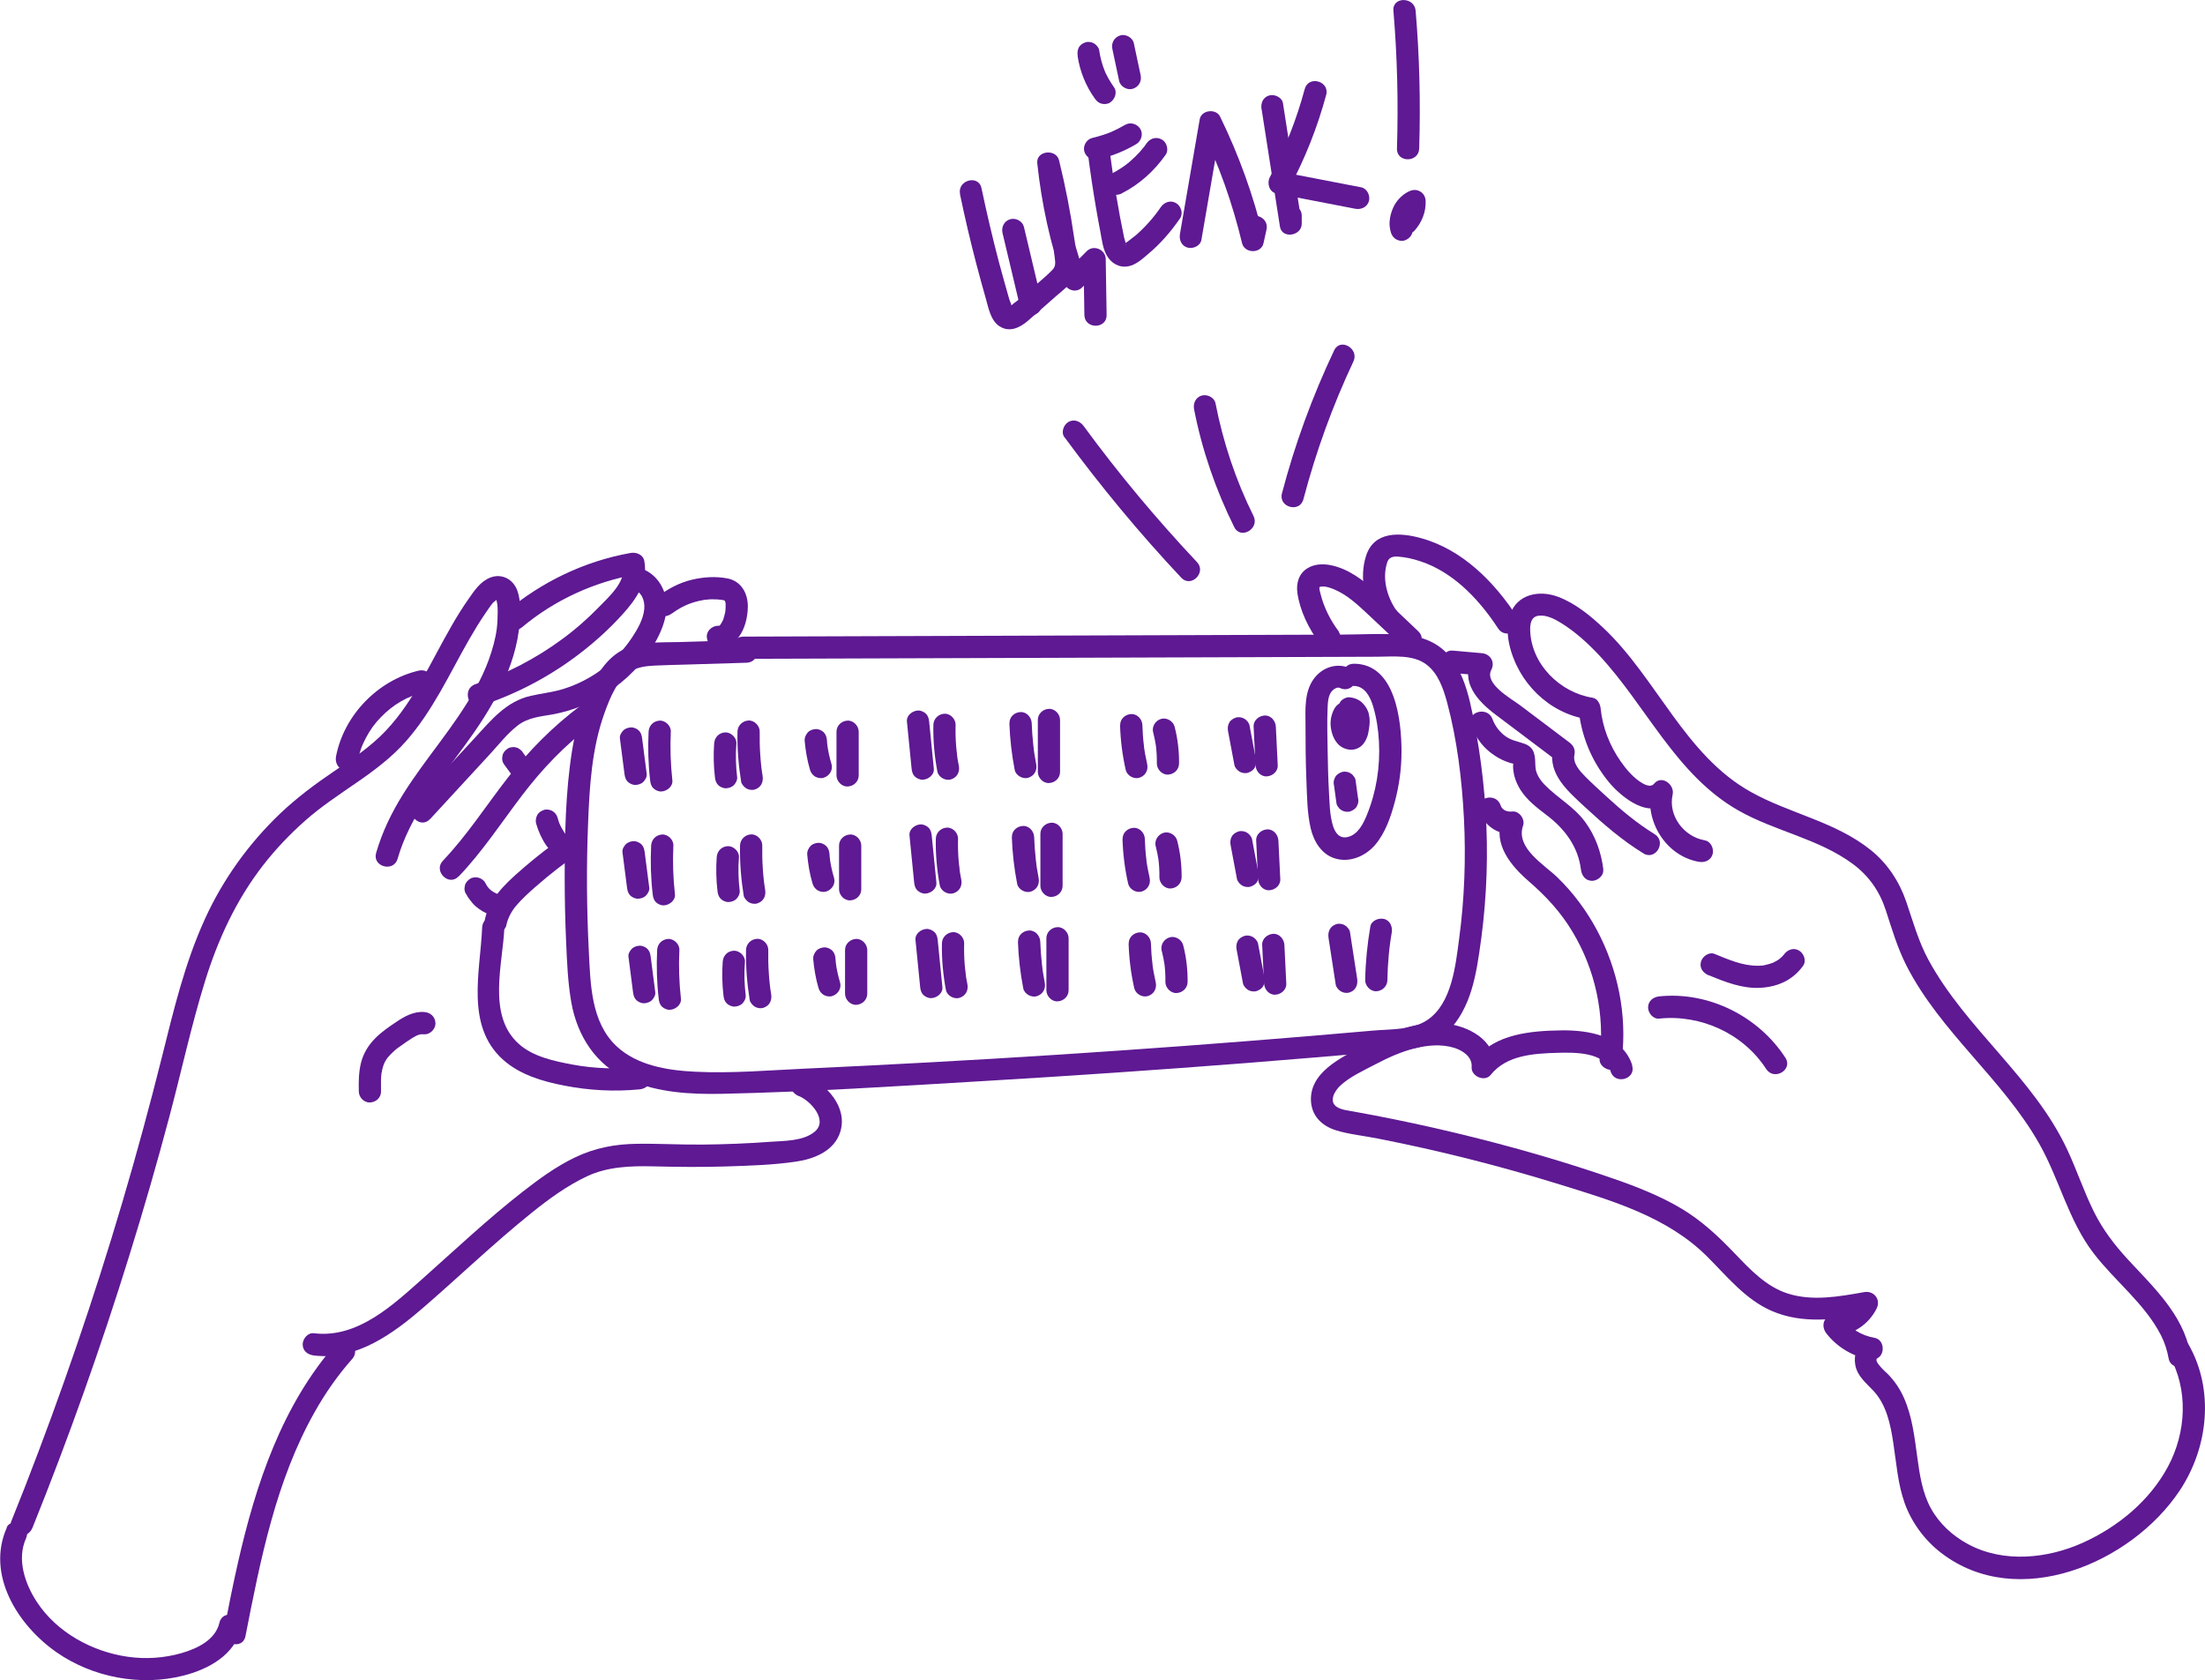 <?xml version="1.0" encoding="UTF-8"?> <svg xmlns="http://www.w3.org/2000/svg" id="_Слой_2" data-name="Слой 2" viewBox="0 0 198.44 151.23"><defs><style> .cls-1 { fill: #5e1993; } </style></defs><g id="_Слой_1-2" data-name="Слой 1"><g><path class="cls-1" d="m2.93,137.49c3.24-8.05,6.15-16.23,8.72-24.52,1.28-4.12,2.48-8.27,3.59-12.45s1.97-8.19,3.21-12.2c1.16-3.75,2.8-7.31,5.22-10.43,1.14-1.47,2.43-2.82,3.82-4.05s3.04-2.32,4.62-3.41,3.16-2.27,4.44-3.73c1.19-1.35,2.17-2.87,3.07-4.43s1.71-3.17,2.61-4.73c.45-.78.91-1.55,1.42-2.29.23-.33.45-.68.71-.99.08-.09.4-.29.42-.39l.08-.05h-.13c-.02-.13-.06-.01-.06.01-.03.1.08.45.09.57.02.21.03.43.03.64,0,.51-.02,1.03-.08,1.53-.12.95-.39,1.88-.71,2.78-.66,1.83-1.67,3.53-2.76,5.14-2.15,3.17-4.75,6.07-6.37,9.57-.41.88-.75,1.78-1.02,2.71-.36,1.24,1.57,1.77,1.93.53,1.12-3.87,3.73-7.03,6.06-10.22s4.63-6.94,4.93-11.09c.07-.91.1-1.99-.22-2.85-.37-1-1.38-1.55-2.41-1.16-.9.34-1.45,1.18-1.98,1.94s-1.03,1.55-1.49,2.36c-1.86,3.2-3.35,6.72-5.91,9.45-1.39,1.48-3.07,2.59-4.74,3.72s-3.3,2.35-4.77,3.74c-2.84,2.7-5.19,5.96-6.81,9.53-1.81,3.96-2.81,8.19-3.86,12.39s-2.28,8.74-3.56,13.07c-2.56,8.67-5.49,17.22-8.77,25.64-.41,1.04-.82,2.08-1.24,3.12-.2.5.22,1.1.7,1.23.57.16,1.03-.2,1.23-.7h0Z"></path><path class="cls-1" d="m32.16,68.61c.08-.41.19-.82.33-1.22.03-.1.07-.19.11-.28.02-.05.04-.09.06-.14-.03.07-.03.07,0,0,.08-.18.17-.37.26-.54.42-.78.78-1.28,1.35-1.87,1.11-1.15,2.41-1.91,3.95-2.27.53-.12.84-.72.7-1.23-.15-.54-.7-.82-1.23-.7-3.68.86-6.73,4-7.45,7.72-.1.53.15,1.08.7,1.23.49.13,1.13-.17,1.23-.7h0Z"></path><path class="cls-1" d="m46.94,56.49c2.96-2.49,6.54-4.12,10.35-4.8l-1.23-.7c.27,1.39-1.29,2.75-2.15,3.64-1.01,1.04-2.11,2.01-3.28,2.87-2.38,1.76-5.03,3.14-7.84,4.08-1.22.4-.69,2.34.53,1.93,3.25-1.08,6.29-2.69,8.99-4.79,1.33-1.03,2.58-2.17,3.71-3.42,1.23-1.36,2.33-2.91,1.96-4.83-.11-.56-.73-.79-1.23-.7-4.15.74-8.01,2.6-11.23,5.31-.99.83.44,2.24,1.41,1.41h0Z"></path><path class="cls-1" d="m67.21,57.61c-2.03.06-4.05.12-6.08.18-1.76.05-3.78-.1-5.35.85-1.39.85-2.22,2.34-2.85,3.8-.71,1.65-1.16,3.37-1.45,5.14-.59,3.72-.65,7.54-.66,11.3,0,1.97.04,3.95.13,5.92.08,1.8.15,3.61.46,5.39.54,3.08,2.23,5.69,5.13,6.98,2.64,1.18,5.62,1.34,8.47,1.28,7.79-.17,15.6-.68,23.38-1.14,7.93-.47,15.86-1.01,23.78-1.63,4.04-.32,8.09-.66,12.13-1.01,1.73-.15,3.64-.16,5.15-1.15,1.23-.81,2.04-2.03,2.6-3.37s.85-2.88,1.07-4.36c.29-1.89.49-3.79.6-5.7.22-3.8.06-7.61-.44-11.38-.25-1.85-.56-3.7-.99-5.52-.34-1.43-.83-2.87-1.76-4.03-1.04-1.31-2.5-1.88-4.14-2.02-1.89-.15-3.82-.03-5.71-.02-15.94.05-31.88.11-47.81.16-1.99,0-3.98.01-5.98.02-1.29,0-1.29,2,0,2,15.19-.05,30.38-.1,45.57-.15,3.82-.01,7.64-.03,11.46-.04,1.46,0,3.26-.23,4.49.73,1.03.8,1.49,2.16,1.82,3.37.91,3.4,1.34,6.97,1.52,10.48s.05,7.21-.43,10.77c-.32,2.4-.65,5.86-2.87,7.35-1.37.92-3.31.81-4.88.95-1.9.17-3.79.33-5.69.49-7.55.63-15.1,1.19-22.66,1.68-7.56.49-15.12.9-22.69,1.25-3.32.15-6.69.45-10.02.28-2.44-.12-5.18-.56-7.03-2.3-2.31-2.17-2.34-5.63-2.49-8.58-.19-3.78-.22-7.56-.07-11.34.13-3.42.33-6.92,1.52-10.17.47-1.28,1.12-2.93,2.35-3.66.63-.38,1.37-.46,2.09-.5.91-.05,1.83-.06,2.74-.09,1.86-.06,3.72-.11,5.58-.17,1.28-.04,1.29-2.04,0-2h0Z"></path><path class="cls-1" d="m95.8,39.35c3.25,4.42,6.75,8.65,10.51,12.65.88.94,2.3-.48,1.41-1.41-3.64-3.87-7.06-7.96-10.2-12.25-.32-.43-.87-.65-1.37-.36-.43.25-.68.93-.36,1.37h0Z"></path><path class="cls-1" d="m112.81,46.44c-1.6-3.21-2.73-6.62-3.42-10.14-.1-.53-.74-.83-1.23-.7-.55.15-.8.7-.7,1.23.72,3.69,1.95,7.26,3.62,10.62.57,1.15,2.3.14,1.73-1.01h0Z"></path><path class="cls-1" d="m117.3,44.94c1.12-4.26,2.62-8.41,4.5-12.4.55-1.16-1.18-2.17-1.73-1.01-1.96,4.14-3.54,8.45-4.7,12.88-.33,1.25,1.6,1.78,1.93.53h0Z"></path><path class="cls-1" d="m121.61,60.2c-1.22-.62-2.64-.16-3.41.95-.82,1.17-.72,2.7-.71,4.07,0,1.66.01,3.32.08,4.99.06,1.44.06,2.95.39,4.36.28,1.18.98,2.34,2.2,2.7,1.32.4,2.74-.22,3.6-1.23.92-1.08,1.41-2.53,1.77-3.88.39-1.46.6-2.98.6-4.49,0-2.78-.53-7.94-4.3-7.93-1.29,0-1.29,2,0,2,.98,0,1.48.97,1.73,1.79.32,1.05.48,2.14.54,3.23.12,2.25-.24,4.54-1.1,6.62-.32.78-.8,1.73-1.69,1.95-.78.2-1.18-.4-1.37-1.07-.28-.96-.28-2-.34-2.98-.07-1.25-.1-2.51-.12-3.77s-.06-2.58,0-3.86c.02-.47.06-1.07.38-1.44.15-.17.48-.41.72-.29,1.15.58,2.16-1.15,1.01-1.73h0Z"></path><path class="cls-1" d="m120.17,63.65c-.33.51-.48,1.17-.41,1.77.09.73.4,1.53,1.1,1.88.47.23,1,.26,1.46-.02.37-.22.58-.58.73-.98.08-.22.11-.45.15-.68.07-.45.1-.85,0-1.3-.07-.37-.28-.73-.54-1-.33-.35-.76-.52-1.23-.56-.24-.02-.54.13-.71.29-.17.17-.3.46-.29.71s.1.53.29.71.43.27.71.29h.04c-.09,0-.18-.02-.27-.03.06,0,.12.02.18.05l-.24-.1c.07.03.13.07.19.11l-.2-.16c.06.05.11.1.16.16l-.16-.2c.06.08.12.17.16.27l-.1-.24c.04.11.07.22.09.34l-.04-.27c.02.21.01.41-.02.62l.04-.27c-.04.27-.08.55-.18.8l.1-.24c-.03.07-.06.13-.11.19l.16-.2s-.06.07-.09.1l.2-.16s-.07.05-.12.07l.24-.1s-.07.02-.11.03l.27-.04s-.08,0-.12,0l.27.04s-.08-.02-.11-.03l.24.1c-.06-.03-.12-.06-.18-.1l.2.16c-.07-.05-.12-.12-.18-.18l.16.2c-.07-.09-.12-.19-.17-.29l.1.24c-.06-.15-.1-.29-.12-.45l.04.27c-.02-.17-.02-.34,0-.51l-.04.27c.02-.17.07-.33.13-.49l-.1.24c.04-.09.09-.18.14-.26.28-.44.11-1.12-.36-1.37-.5-.26-1.07-.11-1.37.36h0Z"></path><path class="cls-1" d="m120.06,70.72l.22,1.61c.03.13.09.24.18.34.07.11.16.19.28.26.21.13.53.18.77.1s.48-.23.6-.46l.1-.24c.05-.18.05-.35,0-.53l-.22-1.61c-.03-.13-.09-.24-.18-.34-.07-.11-.16-.19-.28-.26-.21-.13-.53-.18-.77-.1s-.48.23-.6.46l-.1.24c-.05.18-.05.35,0,.53h0Z"></path><path class="cls-1" d="m38.7,73.73c1.8-1.95,3.6-3.91,5.4-5.86.79-.86,1.56-1.85,2.49-2.57s2.01-.8,3.09-.99c4-.7,7.75-3.37,9.57-7.03.57-1.16.97-2.5.59-3.79-.33-1.14-1.19-2.09-2.35-2.38-1.25-.31-1.78,1.62-.53,1.93.79.2,1.09,1.03,1.02,1.78-.09.93-.6,1.8-1.1,2.56-.96,1.46-2.28,2.69-3.78,3.57-.77.45-1.58.81-2.43,1.07-.95.29-1.94.39-2.91.61-2.19.5-3.53,2.15-4.98,3.73-1.83,1.98-3.66,3.97-5.49,5.95-.87.95.54,2.36,1.41,1.41h0Z"></path><path class="cls-1" d="m60.53,55.18c-.1.08.15-.11.18-.13.09-.06.17-.12.26-.17.19-.12.39-.23.6-.33.3-.15.62-.27,1.04-.39.22-.06.44-.11.67-.15.05,0,.1-.02.16-.03-.09.01-.08.01.05,0,.1,0,.21-.02.31-.03.21-.01.42-.02.63,0,.11,0,.21,0,.31.02.07,0,.14.01.21.02-.07-.01-.07,0,0,0,.05,0,.28.06.23.05-.05-.03-.03-.01.07.04-.07-.06-.06-.05.01.03l-.05-.06c.05.1.06.1.02,0,.04.08.05.18.07.26.06.26,0-.16,0,.11,0,.09,0,.19,0,.28s-.01.18-.02.28c-.01.12-.01.12,0,.01,0,.05-.02.09-.02.14-.04.2-.1.39-.16.59s.06-.09-.04.11c-.04.08-.08.16-.13.24s-.1.16-.15.23c.12-.16-.05.04-.08.07-.03.04-.21.18-.07.08-.05.04-.1.07-.15.1.22-.12.44-.11.66,0l.36.36-.03-.04.14.5v-.05c-.03-.52-.44-1.03-1-1-.52.02-1.03.44-1,1,.05.81.81,1.33,1.58,1.08.54-.17.96-.62,1.29-1.06.57-.76.81-1.8.82-2.74.01-1.19-.59-2.3-1.84-2.54-1.05-.2-2.16-.13-3.2.12-1.17.28-2.22.85-3.16,1.59-.42.34-.35,1.06,0,1.41.42.42.99.34,1.41,0h0Z"></path><path class="cls-1" d="m41.28,78.89c2.13-2.23,3.82-4.82,5.68-7.27s3.9-4.57,6.29-6.37c.43-.32.65-.86.36-1.37-.25-.42-.93-.69-1.37-.36-2.49,1.87-4.67,4.07-6.58,6.53s-3.63,5.14-5.8,7.42c-.89.93.53,2.35,1.41,1.41h0Z"></path><path class="cls-1" d="m45.57,83.27c.14-.66.47-1.26.89-1.76.52-.61,1.12-1.15,1.72-1.68,1.33-1.17,2.73-2.25,4.19-3.24.45-.3.64-.88.36-1.37-.26-.44-.92-.66-1.37-.36-1.64,1.12-3.21,2.33-4.7,3.65-1.31,1.15-2.64,2.47-3.02,4.24-.11.53.16,1.08.7,1.23.5.14,1.11-.17,1.23-.7h0Z"></path><path class="cls-1" d="m43.39,83.49c-.16,3.93-1.52,8.82,1.86,11.87,1.51,1.37,3.56,1.97,5.52,2.35,2.24.44,4.52.56,6.79.34.54-.05,1-.42,1-1,0-.5-.46-1.05-1-1-2.01.19-4.04.14-6.03-.23-1.65-.31-3.58-.71-4.86-1.88-2.85-2.57-1.41-7.18-1.28-10.46.05-1.29-1.95-1.28-2,0h0Z"></path><path class="cls-1" d="m71.92,98.66c1.04.44,2.63,2.17,1.4,3.2-1.03.86-2.75.82-4.01.91-2.02.15-4.05.23-6.08.25s-3.96-.1-5.94-.07-3.78.38-5.53,1.22-3.25,1.95-4.73,3.1c-3.1,2.42-5.98,5.13-8.91,7.74-2.73,2.42-5.92,5.48-9.88,4.99-.54-.07-1,.51-1,1,0,.6.46.93,1,1,3.85.48,7.2-2,9.94-4.38,3.22-2.79,6.31-5.76,9.63-8.43,1.56-1.26,3.23-2.48,5.05-3.33s3.89-.93,5.92-.88c2.17.05,4.34.08,6.51.01s4.27-.13,6.37-.44c1.62-.24,3.43-.96,3.96-2.67.7-2.26-1.27-4.33-3.18-5.14-.5-.21-1.1.23-1.23.7-.16.58.2,1.02.7,1.23h0Z"></path><path class="cls-1" d="m30.28,120.9c-4.89,5.54-7.25,12.65-8.86,19.73-.46,2.03-.87,4.07-1.26,6.11-.25,1.26,1.68,1.8,1.93.53,1.35-6.89,2.74-14,6.23-20.18.96-1.71,2.08-3.31,3.38-4.78.85-.96-.56-2.38-1.41-1.41h0Z"></path><path class="cls-1" d="m.62,137.48c-1.9,4.26.99,8.81,4.46,11.23,3.27,2.28,7.59,3.09,11.45,2.1,2.2-.56,4.59-1.84,5.15-4.23.29-1.25-1.64-1.79-1.93-.53-.36,1.56-2,2.33-3.41,2.74-1.56.45-3.23.56-4.84.33-3.22-.46-6.4-2.2-8.2-4.96-1.05-1.61-1.8-3.8-.97-5.67.22-.49.14-1.07-.36-1.37-.43-.25-1.15-.14-1.37.36h0Z"></path><path class="cls-1" d="m34.29,98.22c0-.35-.01-.71,0-1.06,0-.18.02-.35.04-.53v-.1c0,.07,0,.08.02,0,.02-.09.03-.17.05-.26.04-.17.09-.34.15-.5-.04.12.02-.05.04-.09.04-.07.07-.14.11-.21s.08-.13.13-.2c.02-.03.15-.19.04-.06.1-.12.21-.24.32-.35s.23-.22.35-.33c.05-.04.1-.08.15-.12,0,0,.24-.19.1-.08.25-.18.5-.36.75-.53.29-.2.59-.4.9-.56.04-.02.22-.1.1-.05.08-.03.16-.06.25-.08.05-.01.23-.04.09-.02.1,0,.21,0,.31,0,.52.04,1.02-.49,1-1-.03-.58-.44-.95-1-1-.94-.08-1.79.39-2.54.9-.66.44-1.32.89-1.88,1.46-.61.61-1.07,1.36-1.28,2.2s-.22,1.72-.2,2.58c0,.52.45,1.02,1,1s1.01-.44,1-1h0Z"></path><path class="cls-1" d="m41.95,80.46c.08.17.18.33.3.48.16.22.33.43.53.61.41.36.86.62,1.38.81.13.04.27.05.4.02.13,0,.26-.05.37-.12.21-.12.41-.36.46-.6.06-.26.05-.54-.1-.77l-.16-.2c-.12-.12-.27-.21-.44-.26-.05-.02-.11-.04-.16-.06l.24.1c-.23-.1-.44-.22-.64-.37l.2.16c-.19-.15-.37-.33-.52-.52l.16.2c-.11-.15-.21-.31-.3-.48-.11-.22-.37-.4-.6-.46-.24-.07-.56-.04-.77.1s-.4.34-.46.6l-.04.27c0,.18.05.35.14.5h0Z"></path><path class="cls-1" d="m48.25,74.13c.2.7.51,1.39.93,1.99.15.22.33.39.6.46.24.07.56.04.77-.1s.4-.34.46-.6.05-.55-.1-.77c-.23-.33-.43-.68-.59-1.05l.1.24c-.1-.23-.18-.46-.24-.7s-.24-.47-.46-.6-.53-.18-.77-.1-.48.23-.6.46-.17.51-.1.77h0Z"></path><path class="cls-1" d="m45.33,68.75c.27.37.54.74.81,1.11.06.12.15.21.26.28.1.09.21.15.34.18.13.04.27.05.4.02.13,0,.26-.05.37-.12.21-.14.4-.34.46-.6l.04-.27c0-.18-.05-.35-.14-.5-.27-.37-.54-.74-.81-1.11-.06-.12-.15-.21-.26-.28-.1-.09-.21-.15-.34-.18-.13-.04-.27-.05-.4-.02-.13,0-.26.05-.37.12-.21.14-.4.34-.46.6l-.04.27c0,.18.05.35.14.5h0Z"></path><path class="cls-1" d="m153.41,75.63c-1.87-.32-3.31-2.22-2.88-4.12.2-.89-.99-1.8-1.67-.97-.34.41-.98.02-1.34-.23-.65-.46-1.23-1.15-1.68-1.8-.98-1.41-1.62-3.04-1.79-4.75-.04-.4-.28-.89-.73-.96-2.91-.46-5.5-2.99-5.61-6.03-.02-.59.06-1.26.75-1.35s1.4.27,1.96.61c1.3.79,2.43,1.82,3.47,2.92,4.28,4.58,6.92,10.79,12.56,14,3.31,1.88,7.23,2.53,10.32,4.83,1.43,1.07,2.39,2.45,2.94,4.14s1.05,3.4,1.87,5.01c3.06,5.98,8.63,10.17,11.93,15.99,1.83,3.22,2.63,6.92,4.91,9.89,1.93,2.52,4.62,4.54,6.07,7.4.33.65.55,1.35.68,2.07.24,1.26,2.17.73,1.93-.53-.65-3.45-3.31-5.91-5.59-8.38-1.22-1.32-2.28-2.71-3.08-4.33-.9-1.81-1.53-3.74-2.39-5.57-3.03-6.48-9.09-10.83-12.48-17.06-.91-1.68-1.39-3.44-2-5.23s-1.67-3.44-3.2-4.67c-3.2-2.57-7.29-3.27-10.81-5.24-5.92-3.31-8.45-10.21-13.23-14.73-1.2-1.13-2.56-2.25-4.12-2.83-1.67-.62-3.66-.25-4.3,1.6-.57,1.64.06,3.69.88,5.14s2.11,2.72,3.61,3.48c.76.39,1.56.66,2.4.79l-.73-.96c.23,2.44,1.15,4.7,2.7,6.6,1.15,1.41,3.86,3.61,5.53,1.6l-1.67-.97c-.65,2.89,1.3,6.07,4.28,6.58.53.09,1.08-.14,1.23-.7.13-.48-.16-1.14-.7-1.23h0Z"></path><path class="cls-1" d="m146.9,95.9c-.84-2.69-3.93-3.19-6.38-3.16-2.71.04-5.94.3-7.76,2.58l1.71.71c.19-2.43-2.4-3.72-4.45-3.91-2.62-.24-5.17.85-7.42,2.06-1.94,1.04-4.84,2.38-4.61,5.04.12,1.31,1.05,2.15,2.26,2.52s2.52.49,3.76.74c5.51,1.08,10.97,2.46,16.33,4.12,4.75,1.47,9.72,2.92,13.32,6.52,1.77,1.77,3.41,3.83,5.76,4.86,2.85,1.25,5.94.77,8.9.24l-1.13-1.47c-.41.83-1.16,1.47-2.11,1.56s-1.25,1.01-.71,1.71c.94,1.21,2.33,2.05,3.84,2.33l-.24-1.83c-.85.45-1.17,1.44-1,2.35.18.99.97,1.61,1.62,2.3,1.19,1.27,1.55,3.05,1.8,4.72.28,1.81.4,3.67,1.02,5.4s1.79,3.34,3.31,4.5c6.88,5.26,17.07.92,21.43-5.61,2.59-3.88,3.16-9.1.78-13.22-.64-1.12-2.37-.11-1.73,1.01,1.77,3.08,1.56,6.95-.09,10.03s-4.49,5.42-7.65,6.85-7.15,1.87-10.37.12c-1.38-.75-2.56-1.83-3.32-3.21s-1.01-3.02-1.22-4.58c-.25-1.81-.45-3.64-1.19-5.33-.35-.8-.84-1.54-1.45-2.16-.13-.13-1.38-1.21-.95-1.44.72-.38.61-1.67-.24-1.83-1.22-.22-2.2-.83-2.96-1.81l-.71,1.71c1.64-.16,3.1-1.06,3.84-2.55.4-.82-.26-1.63-1.13-1.47-2.25.4-4.66.84-6.89.12-1.93-.62-3.37-2.16-4.73-3.58-1.47-1.54-2.98-2.96-4.82-4.06s-3.97-1.95-6.05-2.67c-4.72-1.64-9.54-3.01-14.4-4.17-2.42-.58-4.85-1.1-7.3-1.57-.59-.11-1.18-.22-1.78-.33-.48-.09-1.06-.14-1.48-.41-.76-.49-.19-1.45.3-1.91.87-.81,2.11-1.37,3.16-1.92,1.14-.6,2.32-1.14,3.58-1.45,1.13-.28,2.39-.39,3.52-.04.79.25,1.64.82,1.57,1.73-.07.82,1.17,1.38,1.71.71,1.43-1.79,3.89-1.93,6.01-1.99,1.48-.04,4.24-.1,4.79,1.68.38,1.23,2.31.7,1.93-.53h0Z"></path><path class="cls-1" d="m149.32,91.68c3.75-.39,7.57,1.35,9.63,4.54.7,1.08,2.43.08,1.73-1.01-2.42-3.74-6.91-5.99-11.36-5.53-.54.06-1,.42-1,1,0,.5.46,1.06,1,1h0Z"></path><path class="cls-1" d="m153.78,87.78c1.47.6,3.02,1.22,4.64,1.13s2.94-.72,3.85-1.98c.32-.44.08-1.11-.36-1.37-.5-.3-1.05-.08-1.37.36.05-.06.04-.04-.04.05-.05.05-.1.11-.15.16-.03.03-.29.25-.2.18-.11.08-.24.16-.36.22-.06.03-.13.07-.19.1.08-.03.06-.02-.06.03-.24.09-.48.15-.73.21-.12.02-.14.02-.06.02-.07,0-.15.02-.22.02-.15.01-.29.02-.44.01-1.31-.01-2.58-.57-3.78-1.06-.5-.21-1.1.22-1.23.7-.16.57.2,1.02.7,1.23h0Z"></path><path class="cls-1" d="m145.96,95.31c.48-3.98-.36-8.06-2.24-11.59-.93-1.74-2.13-3.36-3.54-4.73-1.2-1.17-3.81-2.66-3.11-4.68.2-.57-.34-1.33-.96-1.27-.45.05-.91-.09-1.07-.57-.41-1.21-2.35-.69-1.93.53s1.64,2.18,3,2.03l-.96-1.27c-.78,2.25.84,4.18,2.42,5.55s2.9,2.8,3.95,4.56c2.06,3.43,2.92,7.45,2.44,11.42-.07.54.51,1,1,1,.59,0,.93-.46,1-1h0Z"></path><path class="cls-1" d="m144.3,78.3c-.19-1.58-.72-3.08-1.68-4.37-1.01-1.35-2.46-2.11-3.61-3.3-.43-.45-.81-1.01-.83-1.65-.03-.87,0-1.69-.99-2.04-.62-.22-1.19-.29-1.74-.7-.51-.38-.91-.91-1.13-1.51-.43-1.2-2.37-.68-1.93.53.34.93.86,1.75,1.63,2.38.37.3.76.56,1.19.76.24.11.49.21.74.28.2.06.44.06.6.18l-.36-.36c0-.11,0-.08,0,.11-.01.12-.02.24-.02.36,0,.27.04.56.1.82.11.45.31.89.55,1.28.6.95,1.48,1.62,2.36,2.29,1.63,1.23,2.85,2.84,3.1,4.92.07.54.41,1,1,1,.49,0,1.07-.46,1-1h0Z"></path><path class="cls-1" d="m120.5,56.86c-.78-1.04-1.36-2.19-1.67-3.45-.03-.11-.06-.22-.08-.33,0,0-.02-.47-.03-.22,0,.03.07-.05.01-.02-.09.05.15-.05.17-.05-.12.02.17,0,.2,0,.17,0,.04,0,.2.02.28.05.58.15.84.27,1.09.47,1.99,1.3,2.85,2.1,1.08,1.01,2.16,2.03,3.24,3.05.94.88,2.35-.53,1.41-1.41-1.27-1.19-2.51-2.41-3.81-3.57-1.16-1.04-2.5-2.07-4.07-2.38-.7-.14-1.48-.11-2.1.28-.78.48-1.02,1.35-.9,2.22.23,1.61,1.02,3.22,1.99,4.51.32.43.86.65,1.37.36.43-.25.68-.93.36-1.37h0Z"></path><path class="cls-1" d="m125.65,54.92c-.83-1.21-1.29-2.88-.8-4.32.21-.61.81-.53,1.37-.46.73.09,1.47.31,2.16.58,2.73,1.1,4.86,3.42,6.44,5.84.7,1.08,2.43.07,1.73-1.01-2.05-3.15-4.92-6.08-8.65-7.11-1.91-.53-4.26-.66-4.97,1.62-.61,1.94-.13,4.21,1,5.86.72,1.06,2.46.06,1.73-1.01h0Z"></path><path class="cls-1" d="m130.75,60.57c.86.08,1.73.15,2.59.23l-.86-1.5c-1.09,2.1.52,3.82,2.1,5.01,1.88,1.42,3.76,2.83,5.64,4.25l-.46-1.13c-.48,2.27,1.4,3.83,2.89,5.22,1.64,1.52,3.34,2.99,5.25,4.16,1.1.68,2.11-1.05,1.01-1.73-1.58-.97-2.99-2.15-4.35-3.4-.64-.59-1.29-1.17-1.9-1.79-.48-.49-1.13-1.19-.97-1.94.1-.48-.08-.85-.46-1.13-1.49-1.12-2.98-2.25-4.47-3.37-.75-.56-3.2-1.91-2.55-3.16.37-.71-.1-1.44-.86-1.5-.86-.08-1.73-.15-2.59-.23-1.28-.11-1.27,1.89,0,2h0Z"></path><path class="cls-1" d="m55.79,66.47c.14,1.06.28,2.12.41,3.18.04.28.09.5.29.71.17.17.46.3.71.29s.53-.1.71-.29c.17-.18.33-.45.29-.71-.14-1.06-.28-2.12-.41-3.18-.04-.28-.09-.5-.29-.71-.17-.17-.46-.3-.71-.29s-.53.1-.71.29c-.17.18-.33.45-.29.71h0Z"></path><path class="cls-1" d="m58.37,65.86c-.07,1.46-.03,2.93.14,4.38.03.27.09.51.29.71.17.17.46.3.71.29.49-.02,1.06-.44,1-1-.16-1.46-.21-2.92-.14-4.38.03-.52-.48-1.02-1-1-.56.03-.97.44-1,1h0Z"></path><path class="cls-1" d="m64.27,66.92c-.07,1.01-.05,2.02.07,3.03.03.27.09.5.29.71.17.17.46.3.71.29s.53-.1.71-.29c.17-.18.32-.45.29-.71-.12-1.01-.15-2.02-.07-3.03.04-.52-.49-1.02-1-1-.57.03-.96.44-1,1h0Z"></path><path class="cls-1" d="m66.37,65.86c-.03,1.51.09,3.01.33,4.5.04.23.27.48.46.6.21.13.53.18.77.1.56-.18.79-.67.7-1.23-.01-.08-.03-.16-.04-.25,0-.03-.05-.34-.03-.2s-.02-.13-.02-.16c-.01-.08-.02-.17-.03-.25-.04-.35-.07-.69-.09-1.04-.05-.69-.06-1.39-.05-2.08.01-.52-.47-1.02-1-1s-.99.44-1,1h0Z"></path><path class="cls-1" d="m72.41,66.62c.08.91.23,1.81.49,2.68.07.24.24.47.46.6s.53.18.77.1c.51-.16.86-.69.7-1.23-.18-.59-.31-1.2-.39-1.82l.04.27c-.03-.2-.05-.4-.06-.6-.02-.27-.1-.51-.29-.71-.17-.17-.46-.3-.71-.29s-.53.1-.71.29c-.17.19-.31.45-.29.71h0Z"></path><path class="cls-1" d="m75.28,65.86v3.93c0,.52.46,1.02,1,1s1-.44,1-1v-3.93c0-.52-.46-1.02-1-1s-1,.44-1,1h0Z"></path><path class="cls-1" d="m81.62,64.95c.14,1.41.28,2.82.42,4.23.03.27.09.51.29.71.17.17.46.3.71.29.5-.02,1.06-.44,1-1-.14-1.41-.28-2.82-.42-4.23-.03-.27-.09-.51-.29-.71-.17-.17-.46-.3-.71-.29-.5.02-1.06.44-1,1h0Z"></path><path class="cls-1" d="m84,65.25c-.03,1.41.1,2.82.36,4.2.1.51.74.86,1.23.7.55-.18.81-.68.7-1.23-.06-.32-.13-.65-.16-.98.02.27,0,0,0-.04,0-.08-.02-.15-.03-.23-.02-.16-.03-.33-.05-.49-.05-.64-.07-1.29-.05-1.94.01-.52-.47-1.02-1-1s-.99.44-1,1h0Z"></path><path class="cls-1" d="m90.84,65.1c.05,1.41.21,2.81.48,4.2.1.51.74.86,1.23.7.55-.18.81-.68.7-1.23-.06-.32-.12-.65-.17-.98-.01-.08-.02-.15-.03-.23,0-.04-.05-.31,0-.04-.03-.16-.04-.33-.06-.49-.07-.64-.12-1.29-.14-1.94-.02-.52-.45-1.02-1-1s-1.02.44-1,1h0Z"></path><path class="cls-1" d="m93.4,64.8c0,1.56,0,3.12,0,4.68,0,.52.46,1.02,1,1s1-.44,1-1c0-1.56,0-3.12,0-4.68,0-.52-.46-1.02-1-1s-1,.44-1,1h0Z"></path><path class="cls-1" d="m100.8,65.26c.04,1.36.21,2.72.51,4.04.12.51.73.86,1.23.7.54-.17.82-.68.7-1.23-.07-.31-.13-.62-.19-.93-.03-.14-.05-.29-.07-.43-.01-.07-.02-.15-.03-.22-.03-.21.03.21,0-.06-.08-.62-.12-1.24-.14-1.86-.01-.52-.45-1.02-1-1s-1.01.44-1,1h0Z"></path><path class="cls-1" d="m103.79,65.95c.11.43.19.87.26,1.31l-.04-.27c.08.58.11,1.15.1,1.73,0,.52.46,1.02,1,1s.99-.44,1-1c.01-1.11-.12-2.23-.4-3.31-.13-.51-.72-.86-1.23-.7s-.84.69-.7,1.23h0Z"></path><path class="cls-1" d="m110.52,65.82l.57,3.03c.04.23.26.48.46.6.21.13.53.18.77.1s.48-.23.6-.46c.13-.25.15-.49.1-.77l-.57-3.03c-.04-.23-.26-.48-.46-.6-.21-.13-.53-.18-.77-.1s-.48.23-.6.46c-.13.25-.15.49-.1.77h0Z"></path><path class="cls-1" d="m112.82,65.4c.06,1.16.11,2.32.17,3.48.03.52.44,1.02,1,1,.52-.02,1.03-.44,1-1-.06-1.16-.11-2.32-.17-3.48-.03-.52-.44-1.02-1-1-.52.02-1.03.44-1,1h0Z"></path><path class="cls-1" d="m56.02,76.71c.14,1.06.28,2.12.41,3.18.04.28.09.5.29.71.17.17.46.3.71.29s.53-.1.71-.29c.17-.18.33-.45.29-.71-.14-1.06-.28-2.12-.41-3.18-.04-.28-.09-.5-.29-.71-.17-.17-.46-.3-.71-.29s-.53.1-.71.29c-.17.18-.33.45-.29.71h0Z"></path><path class="cls-1" d="m58.6,76.11c-.07,1.46-.03,2.93.14,4.38.03.27.09.51.29.71.17.17.46.3.71.29.49-.02,1.06-.44,1-1-.16-1.46-.21-2.92-.14-4.38.03-.52-.48-1.02-1-1-.56.03-.97.44-1,1h0Z"></path><path class="cls-1" d="m64.5,77.16c-.07,1.01-.05,2.02.07,3.03.03.27.09.5.29.71.17.17.46.3.71.29s.53-.1.71-.29c.17-.18.32-.45.29-.71-.12-1.01-.15-2.02-.07-3.03.04-.52-.49-1.02-1-1-.57.03-.96.44-1,1h0Z"></path><path class="cls-1" d="m66.6,76.11c-.03,1.51.09,3.01.33,4.5.04.23.27.48.46.6.21.13.53.18.77.1.56-.18.79-.67.7-1.23-.01-.08-.03-.16-.04-.25,0-.03-.05-.34-.03-.2s-.02-.13-.02-.16c-.01-.08-.02-.17-.03-.25-.04-.35-.07-.69-.09-1.04-.05-.69-.06-1.39-.05-2.08.01-.52-.47-1.02-1-1s-.99.44-1,1h0Z"></path><path class="cls-1" d="m72.64,76.86c.08.91.23,1.81.49,2.68.07.24.24.47.46.6s.53.18.77.1c.51-.16.86-.69.7-1.23-.18-.59-.31-1.2-.39-1.82l.04.27c-.03-.2-.05-.4-.06-.6-.02-.27-.1-.51-.29-.71-.17-.17-.46-.3-.71-.29s-.53.1-.71.29c-.17.19-.31.45-.29.71h0Z"></path><path class="cls-1" d="m75.51,76.11v3.93c0,.52.46,1.02,1,1s1-.44,1-1v-3.93c0-.52-.46-1.02-1-1s-1,.44-1,1h0Z"></path><path class="cls-1" d="m81.85,75.2c.14,1.41.28,2.82.42,4.23.03.27.09.51.29.71.17.17.46.3.71.29.5-.02,1.06-.44,1-1-.14-1.41-.28-2.82-.42-4.23-.03-.27-.09-.51-.29-.71-.17-.17-.46-.3-.71-.29-.5.02-1.06.44-1,1h0Z"></path><path class="cls-1" d="m84.22,75.5c-.03,1.41.1,2.82.36,4.2.1.51.74.86,1.23.7.55-.18.81-.68.7-1.23-.06-.32-.13-.65-.16-.98.02.27,0,0,0-.04,0-.08-.02-.15-.03-.23-.02-.16-.03-.33-.05-.49-.05-.64-.07-1.29-.05-1.94.01-.52-.47-1.02-1-1s-.99.44-1,1h0Z"></path><path class="cls-1" d="m91.06,75.35c.05,1.41.21,2.81.48,4.2.1.51.74.86,1.23.7.55-.18.81-.68.7-1.23-.06-.32-.12-.65-.17-.98-.01-.08-.02-.15-.03-.23,0-.04-.05-.31,0-.04-.03-.16-.04-.33-.06-.49-.07-.64-.12-1.29-.14-1.94-.02-.52-.45-1.02-1-1s-1.02.44-1,1h0Z"></path><path class="cls-1" d="m93.63,75.05c0,1.56,0,3.12,0,4.68,0,.52.46,1.02,1,1s1-.44,1-1c0-1.56,0-3.12,0-4.68,0-.52-.46-1.02-1-1s-1,.44-1,1h0Z"></path><path class="cls-1" d="m101.02,75.5c.04,1.36.21,2.72.51,4.04.12.51.73.86,1.23.7.54-.17.82-.68.7-1.23-.07-.31-.13-.62-.19-.93-.03-.14-.05-.29-.07-.43-.01-.07-.02-.15-.03-.22-.03-.21.03.21,0-.06-.08-.62-.12-1.24-.14-1.86-.01-.52-.45-1.02-1-1s-1.01.44-1,1h0Z"></path><path class="cls-1" d="m104.02,76.2c.11.43.19.87.26,1.31l-.04-.27c.08.58.11,1.15.1,1.73,0,.52.46,1.02,1,1s.99-.44,1-1c.01-1.11-.12-2.23-.4-3.31-.13-.51-.72-.86-1.23-.7s-.84.69-.7,1.23h0Z"></path><path class="cls-1" d="m110.75,76.07l.57,3.03c.04.23.26.48.46.6.21.13.53.18.77.1s.48-.23.6-.46c.13-.25.15-.49.1-.77l-.57-3.03c-.04-.23-.26-.48-.46-.6-.21-.13-.53-.18-.77-.1s-.48.23-.6.46c-.13.25-.15.49-.1.77h0Z"></path><path class="cls-1" d="m113.05,75.65c.06,1.16.11,2.32.17,3.48.03.52.44,1.02,1,1,.52-.02,1.03-.44,1-1-.06-1.16-.11-2.32-.17-3.48-.03-.52-.44-1.02-1-1-.52.02-1.03.44-1,1h0Z"></path><path class="cls-1" d="m56.56,86.12c.14,1.06.28,2.12.41,3.18.04.28.09.5.29.71.17.17.46.3.71.29s.53-.1.71-.29c.17-.18.33-.45.29-.71-.14-1.06-.28-2.12-.41-3.18-.04-.28-.09-.5-.29-.71-.17-.17-.46-.3-.71-.29s-.53.1-.71.29c-.17.18-.33.45-.29.71h0Z"></path><path class="cls-1" d="m59.14,85.51c-.07,1.46-.03,2.93.14,4.38.03.27.09.51.29.71.17.17.46.3.71.29.49-.02,1.06-.44,1-1-.16-1.46-.21-2.92-.14-4.38.03-.52-.48-1.02-1-1-.56.03-.97.44-1,1h0Z"></path><path class="cls-1" d="m65.04,86.57c-.07,1.01-.05,2.02.07,3.03.03.27.09.5.29.71.17.17.46.3.71.29s.53-.1.71-.29c.17-.18.32-.45.29-.71-.12-1.01-.15-2.02-.07-3.03.04-.52-.49-1.02-1-1-.57.03-.96.44-1,1h0Z"></path><path class="cls-1" d="m67.14,85.51c-.03,1.51.09,3.01.33,4.5.04.23.27.48.46.6.21.13.53.18.77.1.56-.18.79-.67.7-1.23-.01-.08-.03-.16-.04-.25,0-.03-.05-.34-.03-.2s-.02-.13-.02-.16c-.01-.08-.02-.17-.03-.25-.04-.35-.07-.69-.09-1.04-.05-.69-.06-1.39-.05-2.08.01-.52-.47-1.02-1-1s-.99.44-1,1h0Z"></path><path class="cls-1" d="m73.18,86.27c.08.91.23,1.81.49,2.68.07.24.24.47.46.6s.53.18.77.1c.51-.16.86-.69.7-1.23-.18-.59-.31-1.2-.39-1.82l.04.27c-.03-.2-.05-.4-.06-.6-.02-.27-.1-.51-.29-.71-.17-.17-.46-.3-.71-.29s-.53.1-.71.29c-.17.19-.31.45-.29.71h0Z"></path><path class="cls-1" d="m76.05,85.51v3.93c0,.52.46,1.02,1,1s1-.44,1-1v-3.93c0-.52-.46-1.02-1-1s-1,.44-1,1h0Z"></path><path class="cls-1" d="m82.39,84.61c.14,1.41.28,2.82.42,4.23.03.27.09.51.29.71.17.17.46.3.71.29.5-.02,1.06-.44,1-1-.14-1.41-.28-2.82-.42-4.23-.03-.27-.09-.51-.29-.71-.17-.17-.46-.3-.71-.29-.5.02-1.06.44-1,1h0Z"></path><path class="cls-1" d="m84.77,84.91c-.03,1.41.1,2.82.36,4.2.1.51.74.86,1.23.7.55-.18.81-.68.7-1.23-.06-.32-.13-.65-.16-.98.02.27,0,0,0-.04,0-.08-.02-.15-.03-.23-.02-.16-.03-.33-.05-.49-.05-.64-.07-1.29-.05-1.94.01-.52-.47-1.02-1-1s-.99.44-1,1h0Z"></path><path class="cls-1" d="m91.61,84.76c.05,1.41.21,2.81.48,4.2.1.51.74.86,1.23.7.55-.18.81-.68.7-1.23-.06-.32-.12-.65-.17-.98-.01-.08-.02-.15-.03-.23,0-.04-.05-.31,0-.04-.03-.16-.04-.33-.06-.49-.07-.64-.12-1.29-.14-1.94-.02-.52-.45-1.02-1-1s-1.02.44-1,1h0Z"></path><path class="cls-1" d="m94.17,84.45c0,1.56,0,3.12,0,4.68,0,.52.46,1.02,1,1s1-.44,1-1c0-1.56,0-3.12,0-4.68,0-.52-.46-1.02-1-1s-1,.44-1,1h0Z"></path><path class="cls-1" d="m101.57,84.91c.04,1.36.21,2.72.51,4.04.12.51.73.86,1.23.7.54-.17.82-.68.7-1.23-.07-.31-.13-.62-.19-.93-.03-.14-.05-.29-.07-.43-.01-.07-.02-.15-.03-.22-.03-.21.03.21,0-.06-.08-.62-.12-1.24-.14-1.86-.01-.52-.45-1.02-1-1s-1.01.44-1,1h0Z"></path><path class="cls-1" d="m104.56,85.61c.11.43.19.87.26,1.31l-.04-.27c.08.58.11,1.15.1,1.73,0,.52.46,1.02,1,1s.99-.44,1-1c.01-1.11-.12-2.23-.4-3.31-.13-.51-.72-.86-1.23-.7s-.84.69-.7,1.23h0Z"></path><path class="cls-1" d="m111.29,85.47c.19,1.01.38,2.02.57,3.03.04.23.26.48.46.6.21.13.53.18.77.1s.48-.23.6-.46c.13-.25.15-.49.1-.77-.19-1.01-.38-2.02-.57-3.03-.04-.23-.26-.48-.46-.6-.21-.13-.53-.18-.77-.1s-.48.23-.6.46c-.13.25-.15.49-.1.77h0Z"></path><path class="cls-1" d="m113.59,85.05l.17,3.48c.03.52.44,1.02,1,1,.52-.02,1.03-.44,1-1l-.17-3.48c-.03-.52-.44-1.02-1-1-.52.02-1.03.44-1,1h0Z"></path><path class="cls-1" d="m119.56,84.41c.22,1.41.43,2.82.65,4.22.04.23.27.49.46.6.21.13.53.18.77.1.56-.18.78-.67.7-1.23-.22-1.41-.43-2.82-.65-4.22-.04-.23-.27-.49-.46-.6-.21-.13-.53-.18-.77-.1-.56.18-.78.67-.7,1.23h0Z"></path><path class="cls-1" d="m123.32,83.42c-.27,1.59-.43,3.19-.46,4.8,0,.52.47,1.02,1,1s.99-.44,1-1c.01-.75.05-1.49.12-2.23.03-.36.07-.71.12-1.07.03-.24-.02.13.01-.09.01-.09.03-.18.04-.27.03-.21.07-.41.1-.62.09-.51-.14-1.1-.7-1.23-.49-.11-1.14.15-1.23.7h0Z"></path><path class="cls-1" d="m86.39,17.46c.44,2.11.93,4.22,1.48,6.31.27,1.03.55,2.05.84,3.07.25.86.43,1.99,1.23,2.52.9.59,1.82.15,2.55-.47.85-.72,1.67-1.47,2.51-2.2.69-.61,1.56-1.2,1.84-2.12.29-.97-.02-2.12-.16-3.1-.34-2.37-.8-4.72-1.37-7.04-.26-1.07-2.09-.88-1.96.27.39,3.66,1.17,7.25,2.38,10.72.24.7,1.11,1,1.67.44.61-.61,1.21-1.22,1.82-1.83l-1.71-.71c.03,1.68.05,3.35.08,5.03.02,1.29,2.02,1.29,2,0-.03-1.68-.05-3.35-.08-5.03-.01-.86-1.09-1.33-1.71-.71s-1.21,1.22-1.82,1.83l1.67.44c-1.14-3.3-1.93-6.72-2.3-10.19l-1.96.27c.53,2.17.97,4.36,1.3,6.57.08.54.16,1.08.23,1.63.05.46.12.79-.21,1.13-.76.79-1.68,1.48-2.5,2.21-.19.16-.37.33-.56.49-.16.14-.6.4-.68.59-.2.09-.15.15.14.18l-.08-.15c.03-.17-.17-.54-.21-.71-.32-1.1-.62-2.2-.92-3.3-.58-2.21-1.1-4.43-1.57-6.66-.26-1.26-2.19-.73-1.93.53h0Z"></path><path class="cls-1" d="m90.22,20.96c.53,2.23,1.06,4.46,1.59,6.69.13.53.72.84,1.23.7.54-.15.82-.7.7-1.23-.53-2.23-1.06-4.46-1.59-6.69-.13-.53-.72-.84-1.23-.7-.54.15-.82.7-.7,1.23h0Z"></path><path class="cls-1" d="m97.89,13.69c.21,1.65.45,3.29.73,4.92.13.77.27,1.55.42,2.32.13.69.21,1.45.57,2.07.39.69,1.11,1.12,1.92.97.7-.13,1.26-.65,1.79-1.1,1.11-.93,2.06-2.02,2.88-3.22.31-.45.08-1.11-.36-1.37-.49-.29-1.06-.09-1.37.36-.63.92-1.37,1.76-2.21,2.5-.07.07-1.13.87-1.13.87-.02-.08.14.02.18,0,.09-.04.04.21,0-.09-.02-.15-.11-.38-.15-.56-.53-2.54-.95-5.11-1.28-7.68-.07-.54-.41-1-1-1-.49,0-1.07.46-1,1h0Z"></path><path class="cls-1" d="m100.96,17.4c1.59-.81,2.93-2.02,3.95-3.48.3-.43.09-1.13-.36-1.37-.51-.27-1.05-.1-1.37.36-.06.08-.11.16-.17.24-.01.02-.13.18-.03.04s0,0-.03.04c-.12.15-.25.3-.38.45-.26.29-.54.56-.84.82-.07.06-.15.13-.22.19-.06.05-.33.24-.07.06-.15.11-.3.22-.45.32-.33.22-.68.43-1.04.61-.47.24-.64.93-.36,1.37.31.48.87.61,1.37.36h0Z"></path><path class="cls-1" d="m98.82,14.34c1.21-.27,2.38-.74,3.44-1.37.45-.27.65-.91.36-1.37s-.89-.64-1.37-.36c-.43.25-.88.48-1.34.68l.24-.1c-.6.25-1.23.45-1.86.6-.51.12-.86.73-.7,1.23.17.53.68.82,1.23.7h0Z"></path><path class="cls-1" d="m96.98,5.04c.2,1.37.74,2.71,1.55,3.83.16.22.33.39.6.46.24.07.56.04.77-.1.42-.27.68-.91.36-1.37-.19-.27-.37-.55-.53-.84-.07-.13-.14-.26-.2-.39-.04-.07-.07-.15-.1-.23-.04-.1-.03-.08.03.07-.02-.04-.03-.08-.05-.11-.24-.6-.4-1.22-.49-1.85-.03-.23-.27-.49-.46-.6-.21-.13-.53-.18-.77-.1s-.48.23-.6.46c-.13.25-.14.49-.1.77h0Z"></path><path class="cls-1" d="m100.11,4.42c.2.96.41,1.91.61,2.87.11.51.74.86,1.23.7.54-.17.82-.68.7-1.23-.2-.96-.41-1.91-.61-2.87-.11-.51-.74-.86-1.23-.7-.54.17-.82.68-.7,1.23h0Z"></path><path class="cls-1" d="m108.12,21.59c.59-3.44,1.19-6.89,1.78-10.33l-1.83.24c1.62,3.32,2.85,6.8,3.71,10.39.23.94,1.72.96,1.93,0,.09-.41.18-.82.27-1.23.28-1.25-1.65-1.79-1.93-.53-.09.41-.18.82-.27,1.23h1.93c-.9-3.76-2.22-7.4-3.91-10.87-.36-.74-1.68-.6-1.83.24-.59,3.44-1.19,6.89-1.78,10.33-.09.53.14,1.08.7,1.23.48.13,1.14-.16,1.23-.7h0Z"></path><path class="cls-1" d="m113.54,9.83l1.65,10.57c.18,1.13,1.97.84,1.96-.27,0-.24,0-.47,0-.71,0-1.29-2.01-1.29-2,0,0,.24,0,.47,0,.71l1.96-.27-1.65-10.57c-.08-.53-.75-.83-1.23-.7-.57.16-.78.69-.7,1.23h0Z"></path><path class="cls-1" d="m117.42,8.01c-.74,2.76-1.79,5.42-3.14,7.94-.28.53-.06,1.34.6,1.47,2.36.46,4.73.91,7.09,1.37.53.1,1.08-.15,1.23-.7.13-.49-.17-1.13-.7-1.23-2.36-.46-4.73-.91-7.09-1.37l.6,1.47c1.43-2.67,2.55-5.49,3.34-8.42.33-1.24-1.59-1.78-1.93-.53h0Z"></path><path class="cls-1" d="m125.4.96c.35,4.13.45,8.27.32,12.41-.04,1.29,1.96,1.29,2,0,.13-4.14.03-8.29-.32-12.41-.11-1.27-2.11-1.28-2,0h0Z"></path><path class="cls-1" d="m125.47,18.53c-.22.64-.12,1.45.28,2.01.19.26.4.43.73.48.3.04.63-.04.84-.28.64-.73,1.02-1.67.98-2.65-.01-.36-.18-.68-.5-.86-.33-.19-.68-.16-1.01,0-.61.29-1.14.85-1.41,1.46-.18.41-.28.78-.32,1.22-.03.34.02.7.12,1.03.07.24.24.47.46.6s.53.18.77.1c.51-.16.86-.69.7-1.23-.03-.1-.05-.2-.07-.31l.04.27c-.02-.19-.02-.37,0-.56l-.04.27c.03-.2.08-.39.16-.58l-.1.24c.08-.19.18-.36.3-.52l-.16.2c.12-.15.25-.28.4-.4l-.2.16c.11-.09.23-.16.36-.22l-1.5-.86c0,.17,0,.34-.02.51l.04-.27c-.04.24-.1.47-.19.69l.1-.24c-.1.22-.22.43-.36.62l.16-.2s-.07.09-.11.13l1.57.2c-.06-.08-.1-.16-.14-.25l.1.24c-.05-.11-.08-.23-.1-.35l.04.27c-.02-.12-.02-.24,0-.36l-.04.27c.01-.09.04-.19.07-.28.08-.24.02-.56-.1-.77s-.36-.41-.6-.46c-.56-.13-1.05.17-1.23.7h0Z"></path></g></g></svg> 